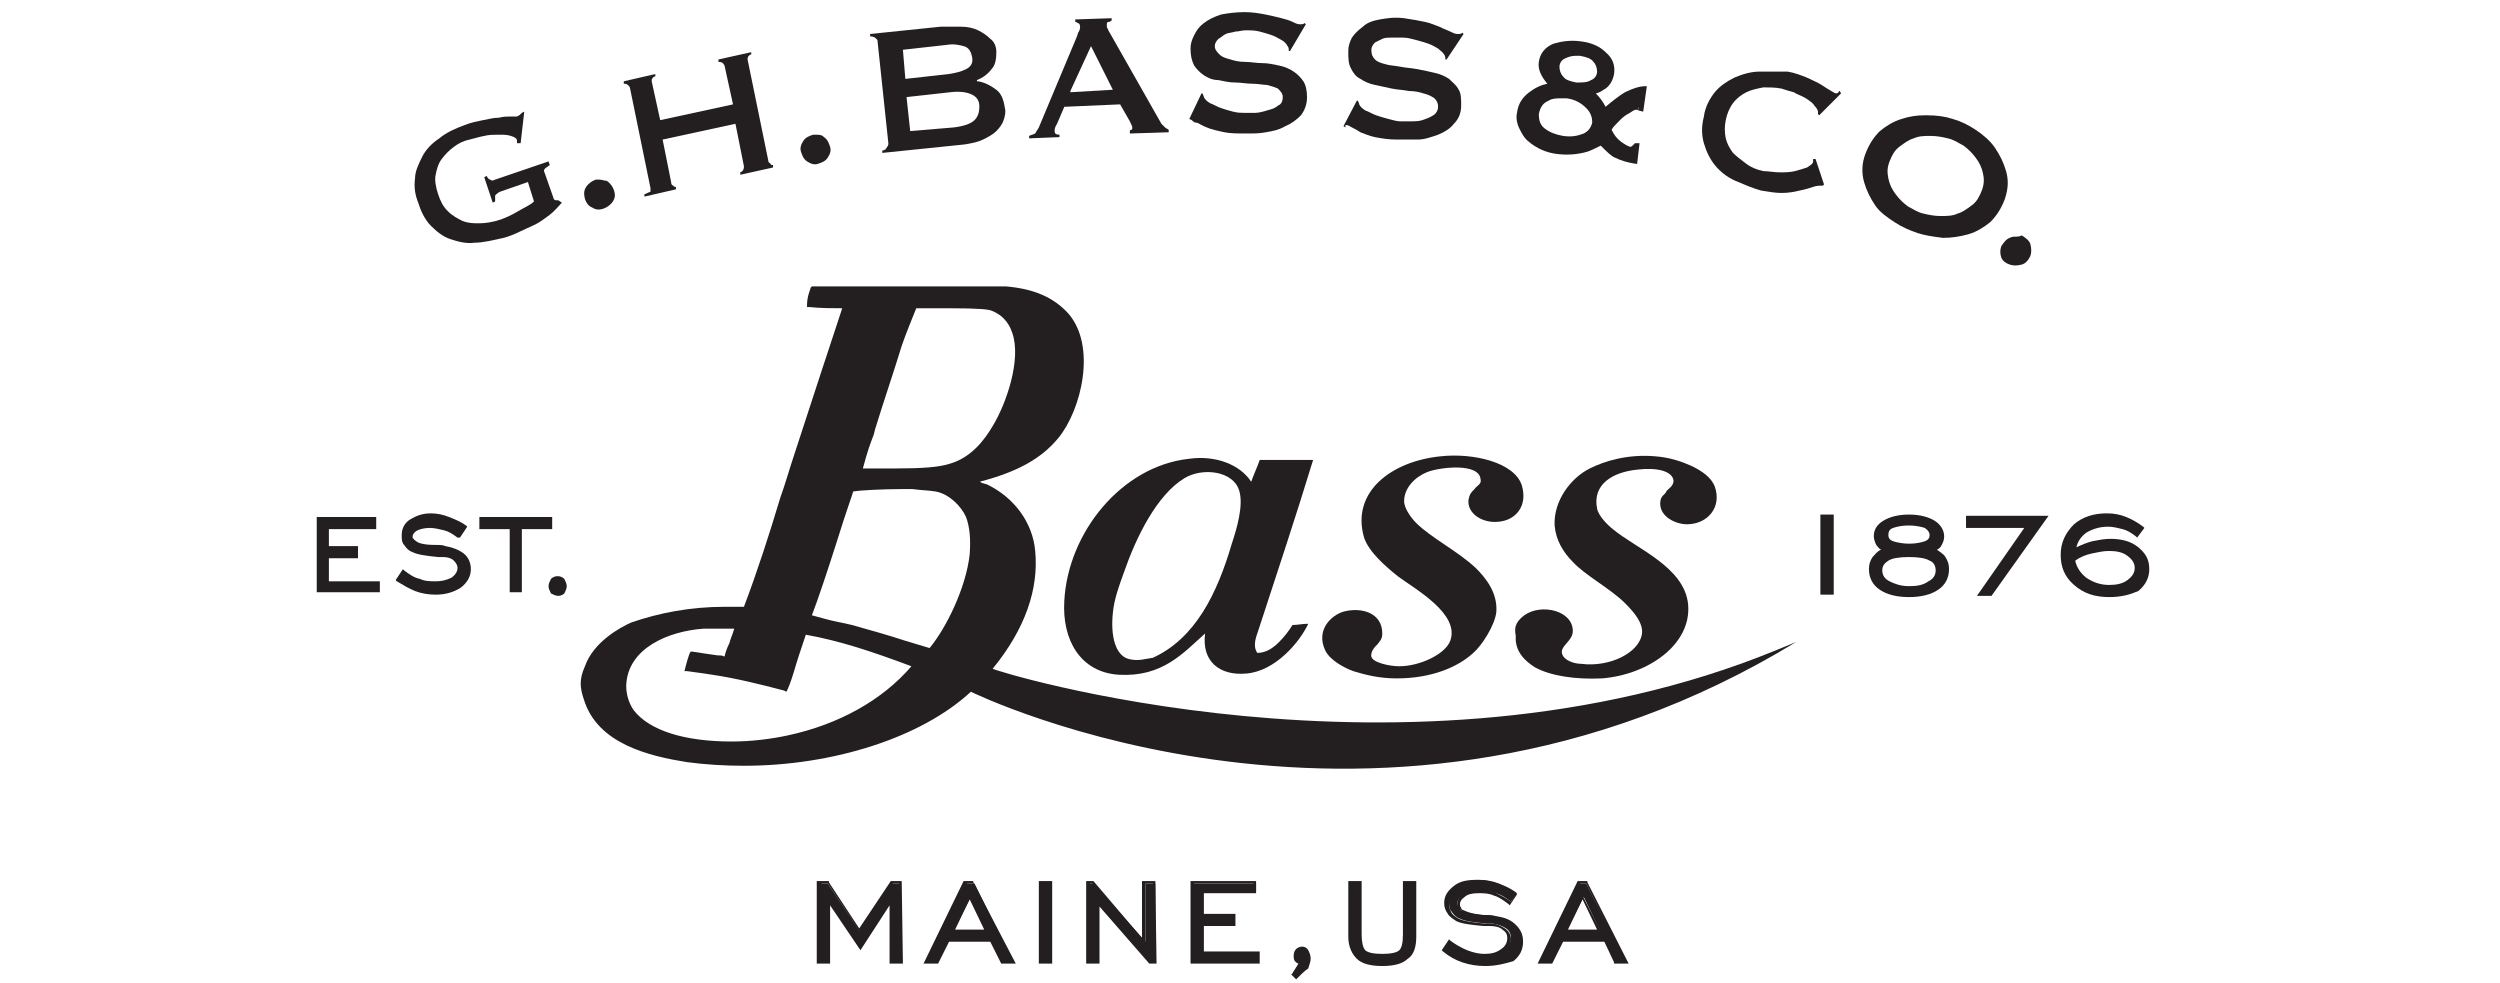 <?xml version="1.0" encoding="utf-8"?>
<!-- Generator: Adobe Illustrator 22.0.1, SVG Export Plug-In . SVG Version: 6.00 Build 0)  -->
<svg version="1.1" id="Layer_1" xmlns="http://www.w3.org/2000/svg" xmlns:xlink="http://www.w3.org/1999/xlink" x="0px" y="0px"
	 viewBox="0 0 206 81" style="enable-background:new 0 0 206 81;" xml:space="preserve">
<style type="text/css">
	.st0{fill:#231F20;}
</style>
<g>
	<g>
		<path class="st0" d="M43,9.3l-0.1,0.1c-0.1,0.1-0.1,0.1-0.3,0.2c0,0-0.1,0-0.5,0c-0.3,0-0.6,0-1,0.1c-0.4,0-0.8,0.1-1.3,0.2
			s-1,0.2-1.5,0.4c-0.8,0.3-1.5,0.6-2.1,1.1c-0.6,0.4-1.1,0.9-1.4,1.5c-0.3,0.6-0.6,1.2-0.6,1.8c-0.1,0.7,0,1.4,0.3,2.1
			c0.2,0.7,0.6,1.4,1,1.8c0.5,0.5,1,0.9,1.6,1.1c0.6,0.2,1.3,0.4,2,0.3c0.7,0,1.5-0.2,2.4-0.4c0.4-0.1,0.9-0.3,1.3-0.5
			c0.4-0.2,0.9-0.4,1.3-0.6c0.4-0.2,0.8-0.5,1.2-0.8s0.7-0.7,1-1L46,16.5h-0.2c-0.1,0-0.2-0.1-0.2-0.2l-0.7-2
			c-0.1-0.2-0.1-0.3,0-0.4c0,0,0.1-0.1,0.4-0.3l-0.1-0.3l-4.4,1.5c-0.2,0.1-0.3,0.1-0.4,0c-0.1,0-0.2-0.1-0.3-0.3l-0.2,0.1l0.7,2.1
			l0.2-0.1c0-0.2,0-0.4,0-0.5c0.1-0.1,0.2-0.2,0.4-0.3l2.3-0.8l0.5,1.6l0,0c-0.3,0.3-0.8,0.5-1.3,0.8s-1.1,0.6-1.8,0.8
			c-0.4,0.1-0.9,0.2-1.4,0.2s-0.9,0-1.4-0.2c-0.4-0.2-0.8-0.4-1.2-0.8c-0.4-0.4-0.6-0.8-0.8-1.4c-0.2-0.6-0.3-1.2-0.2-1.6
			c0.1-0.5,0.2-0.9,0.5-1.3s0.6-0.7,1-1s0.8-0.5,1.3-0.6c0.4-0.1,0.7-0.2,1.2-0.3c0.4-0.1,0.8-0.1,1.2-0.1s0.7,0,1,0.1
			s0.5,0.2,0.5,0.4c0,0.1,0,0.1,0,0.2h0.3l0.3-2.6L43,9.3z"/>
		<path class="st0" d="M49.4,14.8c-0.1,0-0.2,0-0.3,0c-0.3,0.1-0.6,0.3-0.8,0.6s-0.2,0.6-0.1,1c0.1,0.3,0.3,0.6,0.6,0.7
			c0.3,0.2,0.6,0.2,0.9,0.1c0.3-0.1,0.6-0.3,0.8-0.6s0.2-0.6,0.1-0.9c-0.1-0.3-0.3-0.6-0.6-0.8C49.8,14.9,49.6,14.8,49.4,14.8"/>
		<path class="st0" d="M53.1,16v0.2l2.6-0.6v-0.2c-0.1,0-0.2,0-0.2-0.1c-0.1,0-0.2-0.1-0.2-0.3l-0.7-3.5l6-1.3l0.7,3.5
			c0,0.1,0,0.4-0.3,0.5v0.2l2.7-0.6v-0.2c-0.1,0-0.2,0-0.2-0.1c-0.1-0.1-0.2-0.1-0.2-0.3l-1.7-8.3c0-0.1,0-0.2,0.1-0.3
			c0.1-0.1,0.1-0.1,0.2-0.1V4.3l-2.7,0.6v0.2c0.3,0,0.4,0.1,0.5,0.3l0.7,3.2l-6,1.3l-0.7-3.2c0-0.1,0-0.2,0.1-0.3
			c0.1-0.1,0.1-0.1,0.2-0.1V6.1l-2.6,0.6v0.2c0,0,0,0,0.1,0s0.3,0.1,0.4,0.3l1.7,8.3c0,0.1,0,0.2,0,0.3C53.3,15.9,53.2,16,53.1,16"
			/>
		<path class="st0" d="M67.2,11.1c-0.1,0-0.1,0-0.2,0c-0.3,0.1-0.6,0.2-0.8,0.5c-0.2,0.3-0.3,0.6-0.2,0.9c0.1,0.3,0.2,0.6,0.5,0.8
			c0.3,0.2,0.6,0.3,0.9,0.2c0.3-0.1,0.6-0.2,0.8-0.5c0.2-0.3,0.3-0.6,0.2-0.9c-0.1-0.3-0.2-0.6-0.5-0.8
			C67.7,11.1,67.5,11.1,67.2,11.1"/>
		<path class="st0" d="M74.6,6.5l-0.2-2.4L78,3.7c0.6-0.1,1,0,1.4,0.1s0.6,0.4,0.7,0.9s-0.1,0.8-0.5,1S78.8,6,78.2,6.1L74.6,6.5z
			 M75,10.8L74.7,8l3.6-0.4c0.8-0.1,1.4,0,1.8,0.2c0.4,0.2,0.6,0.5,0.6,1c0,0.4-0.1,0.8-0.4,1.1c-0.3,0.3-0.9,0.5-1.7,0.6L75,10.8z
			 M72.7,12.4v0.2l6.8-0.7c0.6-0.1,1.1-0.2,1.5-0.4c0.4-0.2,0.8-0.4,1.1-0.7c0.3-0.3,0.5-0.6,0.6-0.9s0.2-0.7,0.1-1
			c-0.1-0.7-0.3-1.2-0.7-1.5c-0.4-0.3-0.9-0.6-1.5-0.7h-0.1V6.6l0,0c0.5-0.2,0.9-0.5,1.2-0.9c0.3-0.3,0.4-0.8,0.4-1.4
			c0-0.5-0.2-0.9-0.5-1.1c-0.3-0.3-0.6-0.5-1-0.7s-0.9-0.3-1.4-0.3s-1.1,0-1.7,0l-5.8,0.6V3c0.4,0,0.5,0.2,0.6,0.3l0.9,8.5
			c0,0.1,0,0.2-0.1,0.3C73,12.3,72.9,12.4,72.7,12.4"/>
		<path class="st0" d="M88.2,7.6V7.5l1.7-3.7l1.8,3.6h-0.1L88.2,7.6z M84.8,11.2v0.2l2.5-0.1v-0.2c-0.3,0-0.4-0.1-0.4-0.3
			c0-0.1,0-0.3,0.2-0.6l0.6-1.4l0,0l4.6-0.2l0.8,1.4c0.1,0.2,0.2,0.4,0.2,0.5s0,0.2-0.1,0.2s-0.1,0.1-0.1,0.1V11l3.2-0.1v-0.2
			c-0.1-0.1-0.2-0.1-0.3-0.2c-0.1-0.1-0.2-0.2-0.3-0.3l-4.2-7.4c-0.1-0.2-0.2-0.3-0.2-0.4c-0.1-0.1-0.1-0.2-0.1-0.3
			c0-0.2,0-0.3,0.2-0.3c0.1,0,0.1-0.1,0.2-0.1V1.5l-3,0.1v0.2c0.1,0,0.2,0.1,0.2,0.1C88.9,1.9,89,2,89,2.2c0,0.1,0,0.2-0.1,0.4
			c-0.1,0.1-0.1,0.3-0.2,0.5l-3.1,7.4c-0.1,0.2-0.2,0.3-0.3,0.5C85.1,11.1,85,11.1,84.8,11.2"/>
		<path class="st0" d="M98.5,10.1c0.2,0,0.3,0.1,0.5,0.2s0.4,0.2,0.7,0.3c0.3,0.1,0.7,0.2,1.2,0.3c0.5,0.1,1.1,0.1,1.8,0.1h0.1
			c0.5,0,1,0,1.5-0.1c0.6-0.1,1.1-0.2,1.6-0.5c0.5-0.2,0.9-0.5,1.3-0.9c0.3-0.4,0.5-0.9,0.5-1.5c0-0.5-0.1-1-0.3-1.3
			c-0.2-0.3-0.5-0.6-0.8-0.8c-0.3-0.2-0.7-0.4-1.2-0.5s-0.9-0.2-1.4-0.2s-0.9-0.1-1.4-0.1s-0.9-0.1-1.2-0.2
			c-0.4-0.1-0.7-0.2-0.9-0.4c-0.2-0.2-0.4-0.4-0.4-0.7c0-0.2,0.1-0.4,0.3-0.6c0.2-0.1,0.4-0.3,0.6-0.4s0.5-0.1,0.8-0.2
			c0.3,0,0.5-0.1,0.8-0.1h0.1c0.4,0,0.7,0,1.1,0.1s0.7,0.2,1,0.3c0.3,0.1,0.6,0.3,0.8,0.4c0.2,0.1,0.4,0.3,0.5,0.5
			c0.1,0.1,0.1,0.3,0.1,0.4h0.1l1.3-2.2l-0.1-0.1C107.4,2,107.3,2,107.1,2c-0.2,0-0.4-0.1-0.6-0.2s-0.5-0.2-0.9-0.3
			c-0.4-0.1-0.8-0.2-1.3-0.3c-0.5-0.1-1.1-0.2-1.7-0.2h-0.1c-0.7,0-1.4,0.1-1.9,0.2c-0.6,0.2-1,0.4-1.4,0.7c-0.4,0.3-0.6,0.6-0.8,1
			c-0.2,0.4-0.3,0.7-0.3,1.1c0,0.6,0.1,1,0.3,1.4c0.2,0.3,0.5,0.6,0.8,0.8c0.3,0.2,0.7,0.4,1.2,0.4c0.5,0.1,0.9,0.2,1.4,0.2
			s0.9,0.1,1.4,0.1s0.9,0.1,1.2,0.1c0.4,0.1,0.7,0.2,0.9,0.3c0.2,0.2,0.4,0.4,0.4,0.7c0,0.3-0.1,0.6-0.4,0.7
			c-0.2,0.2-0.5,0.3-0.9,0.4c-0.3,0.1-0.7,0.2-1,0.2s-0.6,0-0.8,0l0,0c-0.3,0-0.6,0-1-0.1s-0.7-0.2-1-0.3c-0.3-0.1-0.6-0.3-0.9-0.4
			c-0.3-0.2-0.4-0.3-0.5-0.5c0-0.1-0.1-0.2-0.1-0.3H99l-1,2.1l0.2,0.1C98.4,10.1,98.5,10.1,98.5,10.1"/>
		<path class="st0" d="M110.9,10.3L110.9,10.3c0.2,0,0.3,0.1,0.5,0.2s0.4,0.2,0.7,0.4c0.3,0.1,0.7,0.3,1.2,0.4s1.1,0.2,1.8,0.2
			c0.5,0,1.1,0,1.7,0s1.1-0.2,1.7-0.4c0.5-0.2,1-0.5,1.3-0.9c0.4-0.4,0.6-0.9,0.6-1.5c0-0.5,0-1-0.2-1.3c-0.2-0.4-0.5-0.6-0.8-0.9
			c-0.3-0.2-0.7-0.4-1.2-0.5c-0.4-0.1-0.9-0.2-1.4-0.3c-0.5-0.1-0.9-0.1-1.4-0.2s-0.9-0.1-1.2-0.2c-0.4-0.1-0.7-0.2-0.9-0.4
			c-0.2-0.2-0.3-0.4-0.3-0.8c0-0.2,0.1-0.4,0.3-0.6c0.2-0.1,0.4-0.2,0.6-0.3c0.2-0.1,0.5-0.1,0.8-0.1s0.6,0,0.9,0
			c0.4,0,0.7,0.1,1.1,0.2s0.7,0.2,1,0.3c0.3,0.1,0.6,0.3,0.8,0.4c0.2,0.2,0.4,0.3,0.5,0.5c0.1,0.1,0.1,0.3,0.1,0.4h0.1l1.4-2.1
			l-0.1-0.1c-0.1,0.1-0.2,0.1-0.4,0.1c-0.2,0-0.4-0.1-0.6-0.2s-0.5-0.2-0.9-0.4c-0.3-0.1-0.7-0.3-1.2-0.4s-1-0.2-1.7-0.3
			c-0.8-0.1-1.4,0-2,0.1s-1.1,0.3-1.4,0.6c-0.4,0.3-0.7,0.6-0.9,0.9c-0.2,0.4-0.3,0.7-0.3,1.1c0,0.6,0,1,0.2,1.4s0.4,0.7,0.8,0.9
			c0.3,0.2,0.7,0.4,1.2,0.5s0.9,0.2,1.4,0.3c0.5,0.1,0.9,0.1,1.4,0.2c0.5,0,0.9,0.1,1.2,0.2c0.4,0.1,0.6,0.2,0.9,0.4
			c0.2,0.2,0.3,0.4,0.3,0.7c0,0.3-0.2,0.6-0.4,0.7c-0.3,0.2-0.6,0.3-0.9,0.4s-0.7,0.1-1,0.1s-0.6,0-0.8,0c-0.3,0-0.6-0.1-1-0.2
			s-0.7-0.2-1-0.3c-0.3-0.1-0.6-0.3-0.9-0.4c-0.3-0.2-0.4-0.3-0.5-0.5c0-0.1-0.1-0.2-0.1-0.3h-0.1l-1.1,2.1l0.2,0.1
			C110.8,10.3,110.9,10.3,110.9,10.3"/>
		<path class="st0" d="M145.5,5.9c-0.2,0-0.3,0-0.5,0c-0.7,0-1.4,0.2-2.1,0.5c-0.6,0.3-1.2,0.7-1.6,1.2c-0.4,0.5-0.8,1.2-0.9,2
			c-0.2,0.8-0.2,1.5,0,2.2s0.5,1.3,0.9,1.8s1,1,1.7,1.3s1.4,0.6,2.1,0.8c0.6,0.1,1.2,0.2,1.7,0.2c0.6,0,1.1-0.1,1.5-0.2
			c0.5-0.1,0.8-0.2,1.1-0.3s0.5-0.1,0.6-0.1h0.1c0,0,0,0,0.1,0l0.1-0.1l-0.7-2.1h-0.2c0,0.1,0,0.1,0,0.2c0,0.2-0.2,0.3-0.5,0.5
			c-0.3,0.1-0.6,0.2-1,0.3c-0.4,0.1-0.8,0.1-1.2,0.1h-0.1c-0.4,0-0.9-0.1-1.3-0.1c-0.5-0.1-1-0.3-1.4-0.6c-0.4-0.3-0.8-0.6-1.1-0.9
			c-0.3-0.4-0.5-0.8-0.6-1.2c-0.1-0.5-0.1-1,0-1.5s0.3-1,0.6-1.4s0.7-0.7,1.1-0.9c0.4-0.2,0.9-0.3,1.4-0.4c0.5,0,1,0,1.5,0.1
			c0.3,0.1,0.6,0.2,1,0.3c0.3,0.2,0.7,0.3,1,0.5c0.3,0.2,0.6,0.4,0.7,0.6c0.2,0.2,0.3,0.4,0.3,0.5v0.1v0.1l0.1,0.1l1.8-1.8l-0.1-0.2
			c0,0-0.1,0-0.1,0.1c-0.1,0.1-0.2,0.1-0.2,0.1s-0.1,0-0.4-0.2c-0.2-0.1-0.5-0.3-0.8-0.5s-0.8-0.4-1.2-0.6c-0.5-0.2-1-0.4-1.6-0.5
			C146.7,5.9,146.1,5.9,145.5,5.9"/>
		<path class="st0" d="M163.3,15.7c-0.2,0.5-0.4,0.9-0.8,1.2c-0.4,0.3-0.8,0.6-1.2,0.7c-0.4,0.2-0.9,0.2-1.4,0.2s-1-0.1-1.4-0.2
			c-0.5-0.1-0.9-0.4-1.3-0.6c-0.4-0.3-0.7-0.6-1-1c-0.3-0.4-0.5-0.8-0.6-1.3s-0.1-0.9,0.1-1.4c0.2-0.5,0.4-0.9,0.8-1.2
			c0.4-0.3,0.8-0.6,1.2-0.7c0.4-0.2,0.9-0.2,1.4-0.2s1,0.1,1.4,0.2c0.5,0.1,0.9,0.4,1.3,0.6c0.4,0.3,0.7,0.6,1,1s0.5,0.8,0.6,1.3
			C163.5,14.7,163.5,15.2,163.3,15.7 M165.3,14.1c-0.2-0.7-0.5-1.3-0.9-1.9s-1-1.1-1.6-1.5s-1.2-0.7-1.9-0.9
			c-0.6-0.2-1.3-0.3-2.1-0.3c-0.1,0-0.1,0-0.2,0c-0.7,0-1.3,0.1-1.9,0.3c-0.7,0.2-1.3,0.6-1.8,1c-0.5,0.5-0.9,1.1-1.2,1.9
			s-0.3,1.6-0.1,2.3s0.5,1.3,0.9,1.9s1,1,1.6,1.4s1.3,0.7,1.9,0.9c0.6,0.2,1.3,0.3,2.1,0.4c0.7,0,1.4-0.1,2.1-0.3
			c0.7-0.2,1.3-0.6,1.8-1c0.5-0.5,0.9-1.1,1.2-1.9C165.5,15.5,165.5,14.8,165.3,14.1"/>
		<path class="st0" d="M166.1,19.5c-0.2,0-0.3,0-0.5,0.1c-0.3,0.1-0.5,0.4-0.7,0.7c-0.1,0.3-0.1,0.6,0,0.9c0.1,0.3,0.4,0.5,0.7,0.6
			s0.6,0.1,1,0c0.3-0.1,0.5-0.3,0.7-0.7c0.1-0.3,0.1-0.6,0-1c-0.1-0.3-0.4-0.5-0.7-0.7C166.4,19.5,166.2,19.5,166.1,19.5"/>
	</g>
	<polygon class="st0" points="67.5,79.3 67.5,72.8 68.2,72.8 70.9,76.8 73.5,72.8 74.2,72.8 74.2,79.3 73.4,79.3 73.4,74.2 70.9,78 
		68.3,74.2 68.3,79.3 	"/>
	<path class="st0" d="M73.6,79.1h0.5v-6.3h-0.5l-2.7,4.1l-0.1-0.2l-2.6-3.9h-0.5v6.3h0.5v-5.4l2.7,4.1l2.7-4.1V79.1z M74.4,79.4
		h-1.1v-4.8l-2.4,3.7l-2.5-3.7v4.8h-1.1v-6.8h1v0.1l2.5,3.8l2.6-3.9h0.9L74.4,79.4L74.4,79.4z"/>
	<path class="st0" d="M78.5,76.8h2.9L80,73.9L78.5,76.8z M76.4,79.3l3.2-6.5h0.7l3.2,6.5h-0.9l-0.9-1.8h-3.6l-0.8,1.8H76.4z"/>
	<path class="st0" d="M78.7,76.6h2.4l-1.2-2.5L78.7,76.6z M81.6,76.9h-3.3l1.6-3.3L81.6,76.9z M82.7,79.1h0.6l-3.1-6.3h-0.5
		l-3.1,6.3h0.6l0.9-1.8h3.8L82.7,79.1z M83.7,79.4h-1.2l-0.9-1.8h-3.4l-0.9,1.8h-1.2l3.3-6.8h0.8v0.1L83.7,79.4z"/>
	<rect x="85.7" y="72.7" class="st0" width="0.8" height="6.6"/>
	<path class="st0" d="M85.8,79.1h0.6v-6.3h-0.6V79.1z M86.7,79.4h-1.1v-6.8h1.1V79.4z"/>
	<polygon class="st0" points="89.7,79.3 89.7,72.8 90.1,72.8 94.4,77.6 94.4,72.8 95.2,72.8 95.2,79.3 94.8,79.3 90.5,74.4 
		90.5,79.3 	"/>
	<path class="st0" d="M94.8,79.1H95v-6.3h-0.6v5.1L90,72.8h-0.2v6.3h0.5V74L94.8,79.1z M95.3,79.4h-0.6l-4.1-4.7v4.7h-1.1v-6.8h0.6
		l4,4.7v-4.7h1.1L95.3,79.4L95.3,79.4z"/>
	<polygon class="st0" points="98.3,79.3 98.3,72.8 103.5,72.8 103.5,73.5 99.1,73.5 99.1,75.4 101.7,75.4 101.7,76.2 99.1,76.2 
		99.1,78.5 103.7,78.5 103.7,79.3 	"/>
	<path class="st0" d="M98.5,79.1h5.1v-0.5H99V76h2.6v-0.5H99v-2.2h4.3v-0.5h-4.9L98.5,79.1L98.5,79.1z M103.8,79.4h-5.7v-6.8h5.4v1
		h-4.3v1.7h2.6v1h-2.6v2.1h4.6V79.4z"/>
	<g>
		<path class="st0" d="M106.6,80.3c0.1-0.2,0.2-0.3,0.3-0.5c0.1-0.2,0.2-0.3,0.2-0.5l0,0c-0.1,0-0.2-0.1-0.3-0.2
			c-0.1-0.1-0.1-0.2-0.1-0.4c0-0.2,0-0.3,0.1-0.4s0.2-0.2,0.4-0.2c0.2,0,0.3,0.1,0.4,0.2s0.2,0.3,0.2,0.6c0,0.2-0.1,0.5-0.2,0.7
			c-0.1,0.3-0.4,0.5-0.7,0.8L106.6,80.3z"/>
		<path class="st0" d="M106.8,80.3L106.8,80.3c0.3-0.2,0.5-0.5,0.6-0.7s0.2-0.5,0.2-0.6c0-0.2,0-0.4-0.1-0.5s-0.2-0.2-0.3-0.2
			c-0.1,0-0.2,0-0.3,0.1c-0.1,0.1-0.1,0.2-0.1,0.3c0,0.1,0,0.2,0.1,0.3c0.1,0.1,0.1,0.1,0.2,0.1h0.2l-0.1,0.2
			c-0.1,0.2-0.1,0.4-0.2,0.5C107,80,106.9,80.1,106.8,80.3 M106.8,80.7l-0.4-0.4l0.1-0.1c0.1-0.2,0.2-0.3,0.3-0.5
			c0.1-0.1,0.1-0.2,0.2-0.3c-0.1,0-0.2-0.1-0.3-0.2c-0.1-0.1-0.1-0.3-0.1-0.5s0.1-0.4,0.2-0.5s0.3-0.2,0.5-0.2s0.4,0.1,0.5,0.3
			c0.1,0.2,0.2,0.4,0.2,0.7c0,0.2-0.1,0.5-0.2,0.8C107.5,80,107.2,80.3,106.8,80.7L106.8,80.7z"/>
		<path class="st0" d="M112,72.8V77c0,0.7,0.1,1.1,0.4,1.4c0.3,0.2,0.8,0.3,1.5,0.3s1.2-0.1,1.5-0.3c0.3-0.2,0.4-0.7,0.4-1.4v-4.2
			h0.8v4.4c0,0.8-0.2,1.4-0.6,1.7c-0.4,0.3-1.1,0.5-2.1,0.5s-1.6-0.2-2.1-0.5c-0.4-0.3-0.6-0.9-0.6-1.7v-4.4H112z"/>
		<path class="st0" d="M111.3,72.9v4.3c0,0.8,0.2,1.3,0.6,1.6c0.4,0.3,1.1,0.5,2,0.5s1.6-0.2,2-0.5s0.6-0.9,0.6-1.6v-4.3h-0.6V77
			c0,0.7-0.1,1.2-0.4,1.5s-0.8,0.4-1.6,0.4c-0.8,0-1.3-0.1-1.6-0.4c-0.3-0.3-0.4-0.7-0.4-1.5v-4.1H111.3z M113.9,79.6
			c-1,0-1.7-0.2-2.1-0.6s-0.7-1-0.7-1.8v-4.6h1.1V77c0,0.6,0.1,1.1,0.3,1.3c0.2,0.2,0.7,0.3,1.4,0.3c0.7,0,1.2-0.1,1.4-0.3
			c0.2-0.2,0.3-0.6,0.3-1.3v-4.4h1.1v4.6c0,0.8-0.2,1.5-0.7,1.8C115.6,79.4,114.9,79.6,113.9,79.6"/>
		<path class="st0" d="M119,78.3l0.5-0.7c0.5,0.4,0.9,0.6,1.4,0.8c0.5,0.2,1,0.3,1.5,0.3c0.6,0,1.1-0.1,1.5-0.4s0.6-0.6,0.6-1
			c0-0.3-0.1-0.6-0.4-0.8s-0.6-0.3-1.1-0.4c-0.1,0-0.3,0-0.5,0c-1.1-0.1-1.8-0.2-2.2-0.4c-0.3-0.1-0.5-0.3-0.7-0.6
			c-0.2-0.2-0.2-0.5-0.2-0.8c0-0.5,0.2-1,0.7-1.3s1.1-0.5,1.8-0.5c0.5,0,1.1,0.1,1.6,0.3c0.5,0.2,1,0.4,1.5,0.8l-0.5,0.7
			c-0.4-0.3-0.8-0.6-1.3-0.7c-0.4-0.2-0.9-0.2-1.4-0.2s-0.9,0.1-1.2,0.3c-0.3,0.2-0.5,0.4-0.5,0.7c0,0.1,0,0.2,0.1,0.3
			c0.1,0.1,0.1,0.2,0.2,0.3c0.3,0.2,0.8,0.3,1.7,0.4c0.4,0,0.7,0,1,0.1c0.7,0.1,1.2,0.3,1.6,0.6c0.4,0.4,0.6,0.8,0.6,1.3
			c0,0.6-0.3,1.1-0.8,1.5s-1.2,0.6-2.1,0.6c-0.7,0-1.3-0.1-1.8-0.3C120,79,119.5,78.7,119,78.3"/>
		<path class="st0" d="M119.2,78.3c0.5,0.3,1,0.6,1.5,0.8c0.5,0.2,1.1,0.3,1.8,0.3c0.8,0,1.5-0.2,2-0.6s0.7-0.8,0.7-1.4
			c0-0.5-0.2-0.9-0.5-1.2c-0.4-0.3-0.9-0.5-1.5-0.6c-0.2,0-0.5-0.1-0.9-0.1c-0.9-0.1-1.5-0.2-1.8-0.4c-0.1-0.1-0.2-0.2-0.3-0.3
			c-0.1-0.1-0.1-0.2-0.1-0.4c0-0.3,0.2-0.6,0.5-0.8c0.3-0.2,0.8-0.3,1.3-0.3s1,0.1,1.4,0.3c0.4,0.2,0.8,0.4,1.2,0.7l0.3-0.5
			c-0.4-0.3-0.9-0.5-1.4-0.7s-1-0.3-1.6-0.3c-0.7,0-1.3,0.2-1.7,0.5c-0.4,0.3-0.7,0.7-0.7,1.2c0,0.3,0.1,0.5,0.2,0.7
			s0.4,0.4,0.6,0.5c0.4,0.2,1.1,0.3,2.1,0.4c0.2,0,0.4,0,0.5,0c0.5,0,0.9,0.2,1.2,0.4c0.3,0.2,0.5,0.5,0.5,0.9s-0.2,0.8-0.6,1.1
			c-0.4,0.3-0.9,0.4-1.5,0.4c-0.5,0-1-0.1-1.5-0.3c-0.5-0.2-0.9-0.4-1.4-0.8L119.2,78.3z M122.4,79.6c-0.7,0-1.3-0.1-1.9-0.3
			c-0.6-0.2-1.1-0.5-1.6-0.9l-0.1-0.1l0.6-0.9l0.1,0.1c0.4,0.3,0.9,0.6,1.4,0.8c0.5,0.2,1,0.3,1.4,0.3c0.6,0,1-0.1,1.4-0.4
			c0.3-0.2,0.5-0.5,0.5-0.9c0-0.3-0.1-0.5-0.4-0.7c-0.2-0.2-0.6-0.3-1.1-0.3c-0.1,0-0.3,0-0.5,0c-1.1-0.1-1.8-0.2-2.2-0.4
			c-0.3-0.2-0.6-0.4-0.7-0.6c-0.2-0.3-0.3-0.5-0.3-0.9c0-0.6,0.3-1,0.8-1.4s1.1-0.5,1.9-0.5c0.6,0,1.1,0.1,1.7,0.3
			c0.5,0.2,1.1,0.5,1.5,0.8l0.1,0.1l-0.6,0.9l-0.1-0.1c-0.4-0.3-0.8-0.6-1.2-0.7c-0.4-0.2-0.9-0.2-1.3-0.2c-0.5,0-0.9,0.1-1.1,0.3
			c-0.3,0.2-0.4,0.4-0.4,0.6c0,0.1,0,0.2,0.1,0.3c0,0.1,0.1,0.2,0.2,0.2c0.2,0.1,0.6,0.3,1.7,0.4c0.4,0,0.7,0,1,0.1
			c0.7,0.1,1.2,0.3,1.6,0.7c0.4,0.4,0.6,0.8,0.6,1.4c0,0.7-0.3,1.2-0.8,1.6C124,79.4,123.3,79.6,122.4,79.6"/>
	</g>
	<path class="st0" d="M129,76.8h2.9l-1.4-2.9L129,76.8z M126.8,79.3l3.2-6.5h0.7l3.3,6.5h-0.9l-0.9-1.8h-3.6l-0.9,1.8H126.8z"/>
	<path class="st0" d="M129.2,76.6h2.4l-1.2-2.5L129.2,76.6z M132,76.9h-3.3l1.6-3.3L132,76.9z M133.2,79.1h0.6l-3.1-6.3h-0.5
		l-3.1,6.3h0.6l0.9-1.8h3.8v0.1L133.2,79.1z M134.2,79.4H133v-0.1l-0.8-1.7h-3.4l-0.9,1.8h-1.2l3.3-6.8h0.8v0.1L134.2,79.4z"/>
	<rect x="150" y="42.4" class="st0" width="1.1" height="6.6"/>
	<g>
		<path class="st0" d="M157.3,43.3c-0.6,0-1,0.1-1.3,0.2c-0.3,0.1-0.4,0.3-0.4,0.6c0,0.2,0.1,0.4,0.4,0.5c0.3,0.1,0.8,0.2,1.3,0.2
			c0.6,0,1-0.1,1.3-0.2c0.3-0.1,0.4-0.3,0.4-0.5s-0.1-0.4-0.4-0.6C158.3,43.4,157.8,43.3,157.3,43.3 M157.3,45.9
			c-0.8,0-1.4,0.1-1.7,0.3s-0.5,0.4-0.5,0.8c0,0.4,0.2,0.7,0.6,0.9c0.4,0.2,0.9,0.4,1.6,0.4c0.7,0,1.2-0.1,1.6-0.4
			c0.4-0.2,0.6-0.5,0.6-0.9s-0.2-0.7-0.5-0.8C158.7,46,158.1,45.9,157.3,45.9 M157.3,49.2c-1,0-1.8-0.2-2.4-0.6
			c-0.6-0.4-0.9-1-0.9-1.7c0-0.4,0.1-0.7,0.3-1c0.2-0.2,0.4-0.5,0.7-0.6c-0.2-0.1-0.3-0.3-0.4-0.4c-0.1-0.2-0.2-0.5-0.2-0.7
			c0-0.6,0.3-1,0.8-1.3s1.2-0.5,2.1-0.5c0.9,0,1.6,0.2,2.1,0.5s0.8,0.8,0.8,1.3c0,0.3-0.1,0.5-0.2,0.7c-0.1,0.2-0.2,0.3-0.4,0.4
			c0.3,0.2,0.6,0.4,0.7,0.6c0.2,0.3,0.3,0.6,0.3,1c0,0.7-0.3,1.3-0.9,1.7C159.1,49,158.3,49.2,157.3,49.2"/>
	</g>
	<polygon class="st0" points="164.1,49.1 162.9,49.1 166.8,43.5 162,43.5 162,42.5 168.8,42.5 	"/>
	<g>
		<path class="st0" d="M171,46.2c0.1,0.5,0.4,1,0.9,1.4c0.6,0.4,1.2,0.6,1.9,0.6c0.6,0,1.1-0.1,1.5-0.4s0.6-0.6,0.6-1
			s-0.2-0.7-0.6-1c-0.4-0.3-0.9-0.4-1.5-0.4c-0.5,0-0.9,0.1-1.4,0.2S171.4,45.9,171,46.2 M173.8,49.2c-1.2,0-2.1-0.3-2.9-1
			c-0.8-0.7-1.1-1.5-1.1-2.5s0.4-1.8,1.1-2.5c0.7-0.6,1.6-0.9,2.7-0.9c0.6,0,1.1,0.1,1.6,0.3s1,0.5,1.4,0.8l0.1,0.1l-0.6,0.8
			l-0.1-0.1c-0.4-0.3-0.7-0.5-1.1-0.6c-0.4-0.1-0.8-0.2-1.2-0.2c-0.7,0-1.3,0.2-1.8,0.5c-0.4,0.3-0.7,0.7-0.8,1.2
			c0.4-0.2,0.9-0.4,1.3-0.5c0.5-0.1,1-0.2,1.5-0.2c0.9,0,1.7,0.2,2.3,0.7s0.9,1,0.9,1.8c0,0.7-0.3,1.3-0.9,1.8
			C175.5,49,174.8,49.2,173.8,49.2"/>
	</g>
	<polygon class="st0" points="31.3,48.8 26.1,48.8 26.1,42.6 31,42.6 31,43.6 27.1,43.6 27.1,45 29.5,45 29.5,46 27.1,46 27.1,47.9 
		31.3,47.9 	"/>
	<g>
		<path class="st0" d="M35.9,49c-0.6,0-1.2-0.1-1.7-0.3c-0.5-0.2-1-0.5-1.5-0.8l-0.1-0.1l0.6-0.9l0.1,0.1c0.4,0.3,0.8,0.6,1.3,0.7
			c0.4,0.2,0.9,0.2,1.3,0.2c0.5,0,0.9-0.1,1.3-0.3c0.3-0.2,0.5-0.5,0.5-0.8c0-0.2-0.1-0.4-0.3-0.6c-0.2-0.2-0.5-0.3-0.9-0.3
			c-0.1,0-0.3,0-0.4,0c-1-0.1-1.7-0.2-2.1-0.4c-0.3-0.1-0.5-0.3-0.7-0.6c-0.2-0.2-0.2-0.5-0.2-0.8c0-0.5,0.2-1,0.7-1.3
			s1-0.5,1.7-0.5c0.5,0,1,0.1,1.5,0.3s1,0.4,1.4,0.7l0.1,0.1l-0.6,0.9l-0.2,0c-0.4-0.3-0.7-0.5-1.1-0.6c-0.4-0.1-0.8-0.2-1.2-0.2
			s-0.8,0.1-1,0.2C34.2,43.8,34,44,34,44.2c0,0.1,0,0.2,0.1,0.2c0,0.1,0.1,0.1,0.2,0.2c0.1,0.1,0.5,0.3,1.5,0.3c0.4,0,0.7,0,0.9,0.1
			c0.6,0.1,1.1,0.3,1.5,0.6s0.6,0.8,0.6,1.3c0,0.6-0.3,1.1-0.8,1.5C37.4,48.8,36.7,49,35.9,49"/>
	</g>
	<polygon class="st0" points="43,48.8 42,48.8 42,43.6 39.5,43.6 39.5,42.6 45.5,42.6 45.5,43.6 43,43.6 	"/>
	<g>
		<path class="st0" d="M46,49.1c-0.2,0-0.4-0.1-0.6-0.2c-0.1-0.2-0.2-0.4-0.2-0.6s0.1-0.4,0.2-0.6c0.3-0.3,0.8-0.3,1.1,0
			c0.1,0.2,0.2,0.4,0.2,0.6s-0.1,0.4-0.2,0.6C46.4,49,46.2,49.1,46,49.1"/>
		<path class="st0" d="M101.5,44.8c0.4-1.2,1-3.2,0.6-4.4c-0.5-1.6-3-1.9-4.5-1c-2.3,1.4-4,4.9-5,7.8c-0.4,1.1-0.8,2.2-0.9,3.3
			c-0.2,1.9,0.2,3.5,1.3,3.8c0.8,0.2,1.3,0,2-0.1C98.5,52.6,100.3,48.9,101.5,44.8 M103.1,39.7c0.2-0.6,0.5-1.2,0.7-1.8
			c1.8,0,3.2,0,4.4,0c-1.4,4.6-3,9.4-4.5,14c-0.2,0.6-0.5,1.3-0.1,1.9c0.8,0,1.4-0.5,1.8-0.9s0.8-0.9,1.1-1.4c0.4,0,0.8-0.1,1.3-0.1
			c-0.7,1.5-2.7,3.9-5.1,4.1c-2.2,0.2-3.7-1-3.4-3.3c-1.8,1.6-3.5,3.6-7.1,3.4c-3.2-0.2-4.7-2.9-4.5-6.1C88,43.9,92.4,38.4,98,37.8
			C100.2,37.5,102.2,38.3,103.1,39.7"/>
		<path class="st0" d="M118.7,37.6c2.7-0.3,6.1,0.5,6.7,2.4c0.5,1.7-0.5,2.9-2,3c-1.3,0.1-2.5-0.7-2.4-1.8c0.1-0.5,0.2-0.6,0.5-0.9
			c0.2-0.3,0.6-0.4,0.5-0.8c-0.1-1.4-3.4-1-4.4-0.6s-1.9,1.3-1.9,2.4c0,0.6,0.6,1.4,1,1.8c1.2,1.2,3.4,2.3,4.9,3.7
			c0.8,0.8,1.8,2,1.7,3.6c-0.1,1.1-1.2,2.8-1.9,3.4c-1.3,1.2-3.5,2.1-6.3,2.1c-1.5,0-2.6-0.3-3.6-0.6c-0.8-0.3-1.9-0.9-2.3-1.7
			c-0.8-1.7,0.5-2.9,1.5-3.2c1.5-0.4,3.2,0.1,3.2,1.8c0,0.5-0.2,0.6-0.4,0.9c0,0-0.6,0.5-0.5,1s1.5,0.8,2.3,0.8c1.7,0,3.8-1,4.2-2.1
			c0.8-2.2-2.8-4.2-4.3-5.3c-1-0.8-2.4-2-2.8-3.2C111.3,40.5,114.7,38,118.7,37.6"/>
		<path class="st0" d="M71.1,38.6c0.9,0,1.8,0,2.7,0c2.2,0,3.6-0.1,4.5-0.4c1.7-0.5,2.8-1.9,3.5-3.1c1.1-1.8,2.4-5.5,1.6-7.7
			c-0.3-0.9-0.9-1.5-1.7-1.8c-0.2-0.1-1-0.2-3.5-0.2c-1.2,0-2.3,0-2.7,0c-0.2,0.5-0.9,2.2-1.2,3.1c-0.7,2.3-1.5,4.6-2.2,6.9L72,35.8
			C71.7,36.6,71.5,37.1,71.1,38.6 M68,51c0.7,0.2,1.4,0.3,2.2,0.5c1.4,0.4,2.9,0.8,4.4,1.3c0.7,0.2,1.3,0.4,2,0.6
			c1.4-1.7,3-5,3.3-7.7c0.1-1.3,0-2.3-0.3-3.1c-0.4-0.9-1.4-1.9-2.5-2.1c-0.6-0.1-1.2-0.1-1.9-0.2c-0.3,0-0.6,0-0.9,0
			c-1.5,0-3.5,0.1-4,0.2c-0.1,0.4-0.5,1.4-1.4,4.3c-0.7,2.2-1.5,4.6-2,5.9L68,51z M58.7,51.8c-0.2,0-0.5,0-0.7,0
			c-2.9,0.2-6.3,1.6-6.4,4.7c0,0.7,0.2,1.4,0.6,2c1.3,1.7,4.2,2.6,8.1,2.6c1.6,0,3.2-0.2,4.6-0.5c4.2-0.9,7.8-2.9,10.2-5.7
			c-3.2-1.2-5.9-2.1-8.7-2.6c-0.2,0.6-0.4,1.2-0.6,1.8c-0.3,0.9-0.5,1.8-0.9,2.7L64.8,57l-0.2-0.1c-1.9-0.5-3.9-1-5.9-1.3
			c-0.7-0.1-1.3-0.2-2.1-0.3h-0.2l0.1-0.4c0.1-0.4,0.2-0.7,0.3-1l0.1-0.2h0.2c0.6,0.1,1.3,0.2,2,0.3c0.2,0,0.4,0,0.6,0.1
			c0.1-0.4,0.2-0.7,0.4-1.1c0.1-0.4,0.3-0.8,0.4-1.2c-0.1,0-0.2,0-0.2,0c-0.3,0-0.6,0-0.8,0C59.2,51.8,58.9,51.8,58.7,51.8
			 M148,52.9C113.9,73.7,80,57,80,57c-4.1,3.8-11.4,6.1-18.7,6.1c-1.6,0-3.2-0.1-4.7-0.3c-3.1-0.5-7.4-1.5-8.5-5.2
			c-0.3-0.9-0.4-1.6,0.1-2.7c0.7-2,2.9-3.2,3.8-3.6c2.3-0.8,4.9-1.3,7.7-1.3c0.5,0,1,0,1.6,0c1.1-2.9,2.1-6,3-9
			c0.4-1.1,0.7-2.2,1.1-3.4c1.2-3.7,3.5-10.7,4-12.2c-0.6,0-1.9,0-2.7-0.1h-0.2v-0.2c0-0.7,0.3-1.3,0.3-1.4l0.1-0.1h16
			c2.3,0.2,3.9,0.9,5.1,2.2c2.4,2.7,1.1,8-0.8,10.3c-1.4,1.7-3.4,2.8-6.5,3.6c0.1,0,0.1,0,0.2,0.1c0.1,0,0.3,0.1,0.4,0.1
			c2.3,1.1,3.8,3.2,4,5.5c0.3,3.1-0.8,6.4-3.5,9.7c-0.5,0,34.2,10.9,64.5-1.5L148,52.9z"/>
		<path class="st0" d="M125.6,50.7c1.4-1,4-0.4,4,1.3c0,0.8-1,1.2-0.9,1.8c0.1,0.6,1,0.9,1.6,0.9c2.3,0.3,4.8-0.9,5-2.5
			c0.1-0.9-0.7-1.8-1.4-2.5c-1.2-1.2-3.3-2.3-4.3-3.4c-0.8-0.8-1.4-1.8-1.5-3c-0.1-2,1.3-3.9,2.9-4.7c1.2-0.6,3.1-1.2,5.4-1
			c1.2,0.1,2.1,0.4,3,0.8c0.8,0.4,1.6,0.9,1.9,1.7c0.6,1.7-0.6,3.1-2.3,3.1c-0.9,0-2.2-0.6-2.2-1.7c0-0.7,0.4-0.7,0.5-1
			c0.1-0.2,0.6-0.4,0.6-0.9c-0.1-0.8-1.4-1.1-3-0.9c-2,0.2-3.7,1.2-3.3,3.2c0.1,0.6,0.9,1.4,1.3,1.7c1.9,1.6,5.9,3.1,6.2,6.2
			c0.3,3.3-3.3,5.8-7.1,6.1c-2.2,0.1-4.2-0.2-5.5-0.9c-0.8-0.5-1.7-1.3-1.6-2.6C124.7,51.5,125.1,51.1,125.6,50.7"/>
		<path class="st0" d="M129.9,6.8c-0.5-0.1-0.9-0.2-1.1-0.5c-0.2-0.2-0.3-0.5-0.3-0.8s0.2-0.6,0.5-0.7c0.2-0.1,0.5-0.2,0.8-0.2
			c0.1,0,0.2,0,0.4,0c0.5,0.1,0.9,0.2,1.1,0.5c0.2,0.2,0.3,0.5,0.3,0.8s-0.2,0.6-0.5,0.7C130.8,6.8,130.4,6.8,129.9,6.8 M126.8,9.4
			c0.1-0.5,0.3-0.9,0.8-1.1c0.3-0.2,0.7-0.2,1.1-0.2c0.1,0,0.3,0,0.4,0c0.7,0.1,1.2,0.4,1.6,0.8c0.4,0.4,0.5,0.8,0.5,1.2
			c-0.1,0.4-0.3,0.7-0.7,0.9c-0.5,0.2-1,0.3-1.7,0.2c-0.6-0.1-1.1-0.3-1.5-0.6C126.9,10.3,126.8,9.9,126.8,9.4 M135,9.1l0.4,0.1
			l0.3-2.1h-0.1c-0.5,0-1.1,0.2-1.7,0.5c-0.5,0.3-1,0.7-1.6,1.2c-0.2-0.4-0.5-0.8-0.8-1.1c0.4-0.1,0.6-0.3,0.8-0.4
			c0.4-0.3,0.6-0.7,0.7-1.2c0.1-0.7-0.1-1.3-0.7-1.8c-0.5-0.5-1.2-0.8-2.1-0.9c-0.8-0.1-1.5,0-2.2,0.2c-0.7,0.3-1.1,0.8-1.2,1.5
			c-0.1,0.6,0.2,1.2,0.7,1.8c-0.5,0.1-0.9,0.3-1.2,0.5c-0.8,0.5-1.2,1.1-1.3,1.9c-0.1,0.4,0,0.9,0.2,1.3s0.4,0.8,0.8,1.1
			c0.6,0.5,1.4,0.9,2.4,1c0.9,0.1,1.7,0,2.4-0.2c0.3-0.1,0.7-0.3,1.1-0.5c0.5,0.5,0.9,0.9,1.2,1c0.4,0.2,1,0.4,1.7,0.5h0.1l0.2-1.7
			h-0.4l0,0c0,0,0,0.1-0.1,0.1c0,0.1-0.1,0.1-0.1,0.1l0,0l-0.1,0.1c-0.2,0-0.5-0.2-0.8-0.4c-0.4-0.3-0.6-0.6-0.8-1
			c0.1-0.2,0.2-0.3,0.3-0.4c0.3-0.3,0.6-0.7,1.2-1C134.7,9,134.9,9,135,9.1L135,9.1C135,8.7,135.1,8.8,135,9.1L135,9.1z"/>
	</g>
</g>
</svg>

